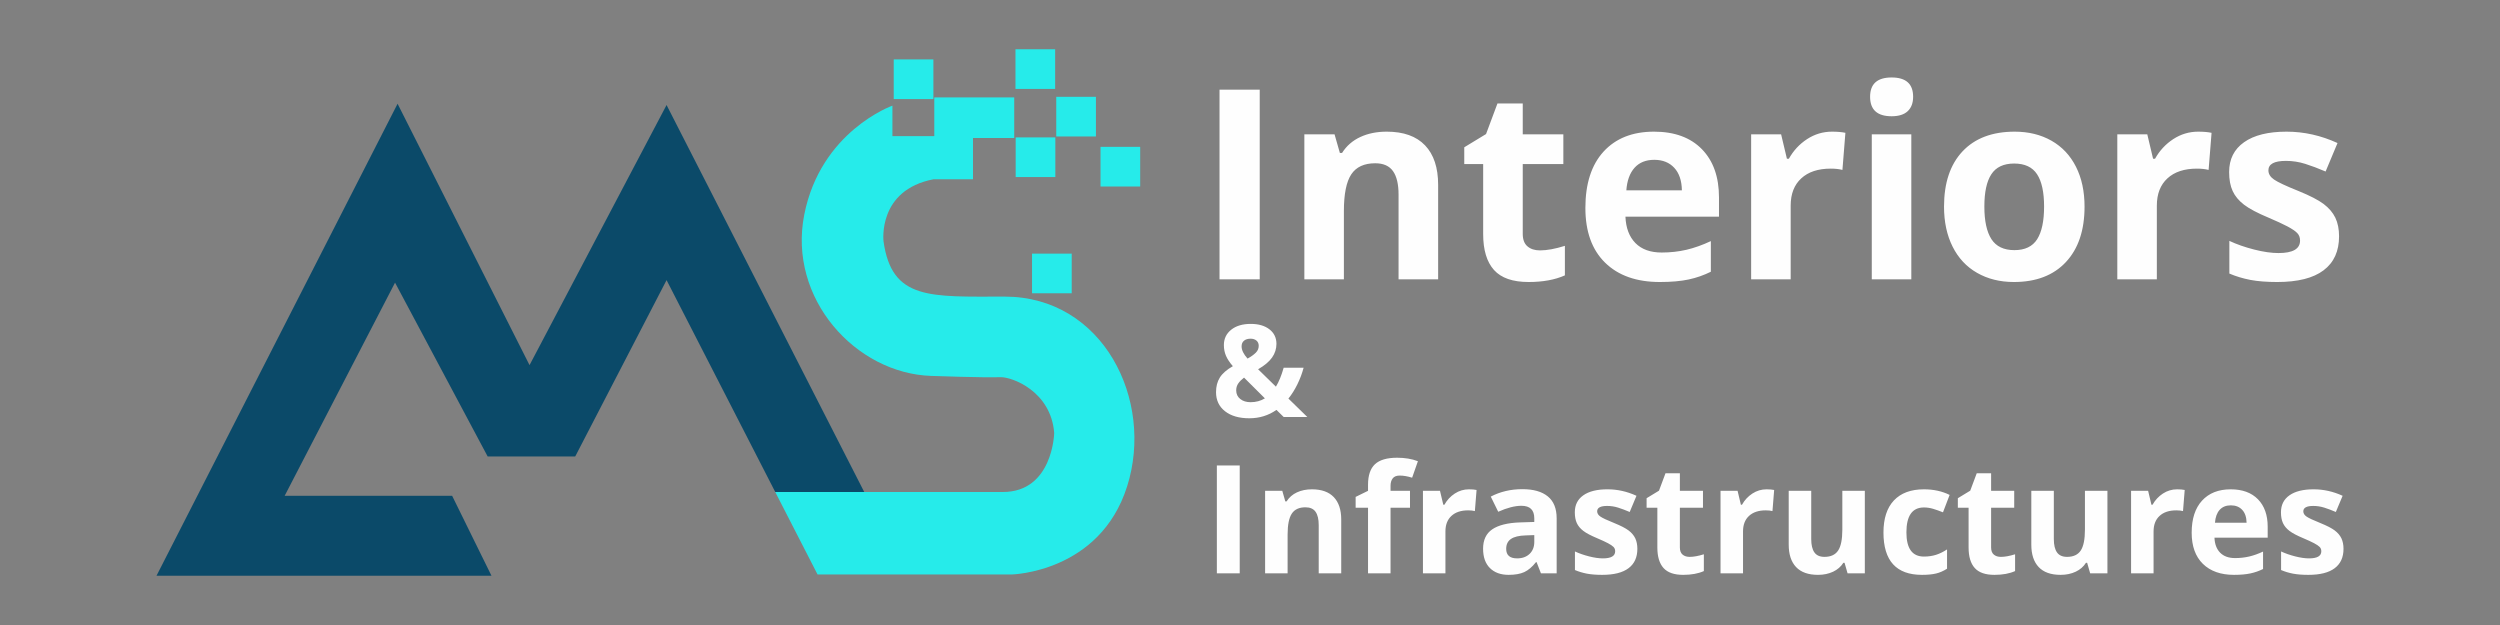 <?xml version="1.0" encoding="UTF-8"?>
<!DOCTYPE svg PUBLIC "-//W3C//DTD SVG 1.1//EN" "http://www.w3.org/Graphics/SVG/1.1/DTD/svg11.dtd">
<!-- Creator: CorelDRAW 2019 (64-Bit) -->
<svg xmlns="http://www.w3.org/2000/svg" xml:space="preserve" width="304.8mm" height="76.2mm" version="1.1" style="shape-rendering:geometricPrecision; text-rendering:geometricPrecision; image-rendering:optimizeQuality; fill-rule:evenodd; clip-rule:evenodd"
viewBox="0 0 30479.98 7619.98"
 xmlns:xlink="http://www.w3.org/1999/xlink"
 xmlns:xodm="http://www.corel.com/coreldraw/odm/2003">
 <rect x="0" y="0" width="30479.98" height="7619.98" fill="#808080" stroke="none"/>
 <defs>
  <style type="text/css">
   <![CDATA[
    .fil2 {fill:#FEFEFE;fill-rule:nonzero}
    .fil0 {fill:#0B4A69;fill-rule:nonzero}
    .fil1 {fill:#26EBEA;fill-rule:nonzero}
   ]]>
  </style>
 </defs>
 <g id="Layer_x0020_1">
  <g id="_1188539264">
   <path class="fil0" d="M8126.76 1280.28l-1670.7 3171.25 -1608.83 -3186.71 -2939.21 5754.65 4083.95 0 -479.55 -974.58 -2041.97 0 1345.84 -2598.87 1129.28 2119.32 1067.39 0 1113.8 -2150.26 1325.12 2583.4c119.5,0 571.66,0 1084.99,0l-2410.11 -4718.2z"/>
   <path class="fil1" d="M11352.16 4583.02c0,0 649.72,23.21 843.09,15.47 139.97,-5.6 618.77,170.16 657.45,680.66 0,0 -15.47,719.33 -626.51,719.33 -611.05,0 -2774.47,0 -2774.47,0l515.92 1005.51 2366.83 0c0,0 1075.13,-23.19 1407.73,-1075.12 332.59,-1051.93 -293.92,-2312.68 -1492.81,-2312.68 -904.97,0 -1376.79,46.4 -1477.34,-672.93 0,0 -77.34,-626.51 611.05,-758.01l479.55 0 0 -502.75 502.76 0 0 -495.03 -974.58 0 0 471.82 -510.49 0 0 -371.27c0,0 -874.03,309.39 -1075.13,1330.38 -201.1,1020.99 626.52,1933.68 1546.95,1964.62z"/>
   <polygon class="fil1" points="11379.87,1207.84 10896.29,1207.84 10896.29,724.27 11379.87,724.27 "/>
   <polygon class="fil1" points="12864.35,1084.09 12380.77,1084.09 12380.77,600.51 12864.35,600.51 "/>
   <polygon class="fil1" points="13361.45,1663.88 12877.88,1663.88 12877.88,1180.3 13361.45,1180.3 "/>
   <polygon class="fil1" points="12866.63,2158.71 12383.05,2158.71 12383.05,1675.12 12866.63,1675.12 "/>
   <polygon class="fil1" points="13901.26,2273.96 13417.69,2273.96 13417.69,1790.39 13901.26,1790.39 "/>
   <polygon class="fil1" points="13066.26,3575.71 12582.68,3575.71 12582.68,3092.13 13066.26,3092.13 "/>
  </g>
  <path class="fil2" d="M14868.48 3405.8l0 -2312.34 490.1 0 0 2312.34 -490.1 0zm2665.33 0l-482.54 0 0 -1032.57c0,-127.37 -22.67,-223.45 -68.01,-287.15 -45.34,-63.69 -117.13,-95.53 -216.45,-95.53 -134.4,0 -232.09,44.8 -292.01,134.94 -59.91,90.14 -90.14,239.65 -90.14,448.54l0 831.77 -482 0 0 -1768.26 368.11 0 64.77 226.7 27 0c53.97,-85.28 127.92,-150.05 222.37,-193.77 93.92,-43.72 201.34,-65.31 321.16,-65.31 205.65,0 361.64,55.59 467.98,166.79 106.32,111.18 159.76,271.49 159.76,481.46l0 1152.39zm1241.45 -353c84.75,0 185.69,-18.35 303.89,-55.6l0 360.02c-120.36,53.98 -267.72,80.97 -442.6,80.97 -193.23,0 -333.57,-48.58 -421.56,-146.28 -87.98,-97.7 -132.24,-243.97 -132.24,-438.83l0 -852.81 -230.48 0 0 -204.57 265.57 -161.39 139.25 -372.98 308.21 0 0 376.21 494.96 0 0 362.73 -494.96 0 0 851.73c0,68.56 19.43,119.29 57.75,151.68 38.33,32.93 89.06,49.12 152.21,49.12zm1393.66 -1104.35c-102.55,0 -182.43,32.38 -240.73,97.15 -57.76,64.78 -91.22,156.54 -99.85,275.29l677.39 0c-2.16,-118.75 -32.92,-210.51 -93.37,-275.29 -59.91,-64.77 -141.42,-97.15 -243.44,-97.15zm68.02 1489.74c-285,0 -507.38,-78.81 -667.69,-235.88 -160.31,-157.07 -240.2,-379.45 -240.2,-667.14 0,-296.33 73.95,-525.19 221.84,-687.12 148.44,-161.93 353.01,-242.89 614.8,-242.89 249.9,0 444.22,71.24 583.47,213.21 139.26,142.49 208.9,338.43 208.9,589.41l0 233.72 -1140.52 0c5.39,137.1 45.88,244.51 121.45,321.7 76.11,77.19 182.98,115.5 320.07,115.5 106.34,0 207.28,-11.33 302.27,-33.46 94.46,-22.13 193.77,-57.21 297.41,-105.79l0 373.51c-84.74,42.11 -174.89,73.95 -270.96,94.46 -95.54,20.51 -212.67,30.77 -350.84,30.77zm2099.12 -1833.03c65.31,0 119.84,4.86 163.01,14.03l-36.16 452.33c-39.4,-10.26 -86.36,-15.66 -142.49,-15.66 -153.84,0 -273.67,39.41 -359.49,118.75 -85.82,78.8 -129,189.45 -129,331.95l0 899.24 -482.01 0 0 -1768.26 365.42 0 70.71 297.95 23.75 0c55.05,-98.78 129,-178.65 222.38,-239.65 92.84,-60.45 194.32,-90.68 303.88,-90.68zm464.2 -425.34c0,-157.06 87.43,-235.33 262.32,-235.33 174.88,0 262.32,78.27 262.32,235.33 0,75.03 -21.58,133.33 -65.31,174.89 -43.72,41.56 -109.56,62.61 -197.01,62.61 -174.89,0 -262.32,-79.35 -262.32,-237.5zm502.51 2225.98l-482 0 0 -1768.26 482 0 0 1768.26zm890.61 -887.37c0,174.89 28.61,307.13 85.82,396.73 57.76,89.6 151.14,134.4 280.68,134.4 128.46,0 220.76,-44.26 277.44,-133.32 56.13,-89.06 84.2,-221.84 84.2,-397.81 0,-174.88 -28.07,-306.04 -85.28,-393.48 -56.67,-87.44 -150.06,-131.16 -279.6,-131.16 -128.46,0 -221.3,43.72 -277.98,130.62 -57.21,86.9 -85.28,218.06 -85.28,394.02zm1221.48 1.08c0,287.7 -75.57,512.78 -227.24,675.25 -151.67,162.46 -363.26,243.43 -634.22,243.43 -169.48,0 -318.99,-37.25 -449.08,-111.73 -129.54,-73.95 -228.86,-180.82 -298.48,-320.08 -69.64,-139.26 -104.18,-301.73 -104.18,-486.87 0,-289.31 75.03,-513.85 225.62,-674.16 151.13,-160.31 362.72,-240.19 635.84,-240.19 169.48,0 318.99,36.7 449.08,110.65 129.55,73.95 228.86,179.74 298.48,317.92 69.64,138.18 104.18,300.11 104.18,485.78zm1385.57 -914.35c65.31,0 119.83,4.86 163.01,14.03l-36.16 452.33c-39.4,-10.26 -86.37,-15.66 -142.5,-15.66 -153.83,0 -273.66,39.41 -359.48,118.75 -85.82,78.8 -129,189.45 -129,331.95l0 899.24 -482.01 0 0 -1768.26 365.42 0 70.71 297.95 23.75 0c55.05,-98.78 129,-178.65 222.37,-239.65 92.84,-60.45 194.32,-90.68 303.89,-90.68zm1717.52 1276c0,181.35 -62.62,319.53 -188.92,414.53 -125.76,95 -314.14,142.5 -565.13,142.5 -128.46,0 -238.03,-8.64 -328.72,-25.91 -90.67,-17.81 -175.42,-43.18 -254.76,-77.18l0 -398.35c89.6,42.1 190.54,77.19 302.81,105.79 112.26,28.61 211.04,42.64 296.33,42.64 175.42,0 262.86,-50.73 262.86,-152.21 0,-37.78 -11.88,-68.55 -35.08,-92.3 -23.22,-23.75 -63.16,-50.73 -119.83,-80.96 -57.22,-29.69 -132.79,-64.77 -227.79,-105.25 -136.01,-56.68 -235.87,-109.58 -299.56,-158.15 -63.69,-48.58 -110.11,-104.18 -139.26,-166.79 -29.15,-63.16 -43.18,-140.34 -43.18,-232.1 0,-156.53 60.45,-277.97 182.44,-363.8 121.44,-85.82 294.17,-128.46 517.63,-128.46 213.2,0 419.93,46.42 621.27,138.71l-145.2 347.07c-88.52,-37.78 -171.1,-69.09 -248.29,-93.37 -76.64,-24.3 -155.45,-36.17 -235.34,-36.17 -142.49,0 -213.74,38.32 -213.74,115.51 0,43.18 23.21,80.97 69.09,112.27 45.88,31.85 146.28,78.8 301.18,140.88 137.64,56.14 239.12,108.49 303.35,157.07 64.23,48.58 111.73,104.17 142.5,167.33 30.22,63.69 45.34,139.25 45.34,226.7z"/>
  <path class="fil2" d="M14835.89 6990.17l0 -1315.53 278.82 0 0 1315.53 -278.82 0zm1516.37 0l-274.53 0 0 -587.44c0,-72.47 -12.91,-127.14 -38.7,-163.37 -25.79,-36.23 -66.63,-54.35 -123.14,-54.35 -76.47,0 -132.04,25.48 -166.13,76.77 -34.08,51.28 -51.28,136.34 -51.28,255.18l0 473.21 -274.22 0 0 -1006 209.43 0 36.84 128.98 15.36 0c30.71,-48.52 72.78,-85.36 126.51,-110.25 53.44,-24.87 114.55,-37.15 182.72,-37.15 116.99,0 205.74,31.63 266.23,94.89 60.5,63.26 90.91,154.46 90.91,273.92l0 655.61zm838.32 -799.64l-237.06 0 0 799.64 -274.53 0 0 -799.64 -151.09 0 0 -132.35 151.09 -74.01 0 -73.69c0,-114.54 28.25,-198.07 84.44,-250.58 56.51,-52.82 146.79,-79.23 270.85,-79.23 94.58,0 178.72,14.13 252.73,42.37l-70.33 201.15c-54.96,-17.51 -105.94,-26.1 -152.61,-26.1 -39.01,0 -67.25,11.66 -84.45,34.69 -17.51,23.03 -26.1,52.52 -26.1,88.45l0 62.94 237.06 0 0 206.36zm718.88 -224.78c37.16,0 68.18,2.77 92.74,7.99l-20.57 257.33c-22.42,-5.83 -49.14,-8.9 -81.07,-8.9 -87.52,0 -155.69,22.41 -204.52,67.55 -48.82,44.84 -73.39,107.79 -73.39,188.86l0 511.59 -274.22 0 0 -1006 207.89 0 40.23 169.52 13.51 0c31.32,-56.2 73.4,-101.65 126.52,-136.35 52.82,-34.4 110.54,-51.59 172.88,-51.59zm877.64 1024.42l-53.13 -136.64 -7.06 0c-46.36,58.34 -93.96,98.87 -142.79,121.29 -48.82,22.41 -112.39,33.78 -191,33.78 -96.73,0 -172.58,-27.63 -228.16,-82.91 -55.58,-55.28 -83.22,-133.89 -83.22,-235.84 0,-106.86 37.46,-185.79 112.08,-236.45 74.62,-50.67 187.32,-78.92 337.79,-84.14l174.42 -5.54 0 -44.21c0,-101.95 -52.2,-152.93 -156.61,-152.93 -80.15,0 -174.73,24.26 -283.13,72.78l-90.89 -184.86c115.77,-60.5 244.13,-90.59 385.08,-90.59 134.81,0 238.3,29.48 310.15,88.13 72.16,58.65 108.09,148.02 108.09,268.08l0 670.05 -191.62 0zm-81.07 -466.15l-105.94 3.69c-79.84,2.45 -139.41,16.58 -178.41,43.3 -39,26.4 -58.35,66.63 -58.35,120.68 0,77.39 44.53,116.07 133.27,116.07 63.57,0 114.24,-18.41 152.31,-54.96 38.08,-36.54 57.12,-85.37 57.12,-145.86l0 -82.92zm1256.59 167.67c0,103.18 -35.63,181.79 -107.48,235.84 -71.56,54.05 -178.73,81.07 -321.52,81.07 -73.09,0 -135.42,-4.91 -187.01,-14.74 -51.59,-10.13 -99.8,-24.57 -144.94,-43.91l0 -226.63c50.97,23.96 108.4,43.91 172.27,60.19 63.87,16.27 120.07,24.25 168.59,24.25 99.8,0 149.54,-28.86 149.54,-86.59 0,-21.5 -6.75,-39 -19.96,-52.51 -13.2,-13.51 -35.92,-28.87 -68.17,-46.06 -32.55,-16.89 -75.54,-36.85 -129.58,-59.88 -77.39,-32.25 -134.2,-62.34 -170.43,-89.97 -36.24,-27.65 -62.65,-59.27 -79.23,-94.9 -16.59,-35.93 -24.57,-79.84 -24.57,-132.04 0,-89.05 34.4,-158.15 103.8,-206.97 69.09,-48.83 167.36,-73.09 294.49,-73.09 121.29,0 238.91,26.41 353.44,78.92l-82.59 197.46c-50.37,-21.5 -97.35,-39.31 -141.26,-53.13 -43.61,-13.82 -88.44,-20.58 -133.89,-20.58 -81.07,0 -121.61,21.81 -121.61,65.72 0,24.56 13.2,46.06 39.31,63.87 26.1,18.12 83.22,44.83 171.35,80.15 78.3,31.94 136.04,61.72 172.58,89.36 36.55,27.64 63.57,59.27 81.07,95.2 17.2,36.24 25.8,79.23 25.8,128.97zm637.8 97.66c48.21,0 105.64,-10.45 172.89,-31.64l0 204.83c-68.48,30.7 -152.31,46.06 -251.81,46.06 -109.93,0 -189.78,-27.63 -239.83,-83.22 -50.06,-55.58 -75.24,-138.8 -75.24,-249.66l0 -485.19 -131.12 0 0 -116.38 151.08 -91.82 79.23 -212.19 175.34 0 0 214.03 281.59 0 0 206.36 -281.59 0 0 484.58c0,39 11.06,67.86 32.87,86.29 21.8,18.73 50.66,27.95 86.59,27.95zm937.21 -823.6c37.16,0 68.18,2.77 92.75,7.99l-20.58 257.33c-22.42,-5.83 -49.14,-8.9 -81.07,-8.9 -87.52,0 -155.69,22.41 -204.52,67.55 -48.82,44.84 -73.39,107.79 -73.39,188.86l0 511.59 -274.22 0 0 -1006 207.89 0 40.23 169.52 13.51 0c31.33,-56.2 73.4,-101.65 126.52,-136.35 52.82,-34.4 110.54,-51.59 172.88,-51.59zm987.88 1024.42l-36.84 -128.66 -14.43 0c-29.48,46.98 -71.24,83.22 -124.99,108.7 -54.04,25.49 -115.46,38.39 -184.25,38.39 -118.22,0 -207.27,-31.63 -267.15,-94.89 -59.89,-63.26 -89.98,-154.46 -89.98,-273.31l0 -656.23 274.53 0 0 587.45c0,72.48 12.9,127.13 38.69,163.37 25.49,36.24 66.63,54.36 122.83,54.36 76.78,0 132.35,-25.8 166.44,-77.08 34.09,-51.29 51.28,-136.05 51.28,-254.88l0 -473.22 274.23 0 0 1006 -210.36 0zm906.82 18.43c-312.92,0 -469.22,-171.96 -469.22,-515.59 0,-171.05 42.38,-301.56 127.44,-391.84 85.37,-90.28 207.28,-135.42 366.04,-135.42 116.38,0 220.79,22.73 313.22,68.17l-81.07 212.2c-43.3,-17.2 -83.22,-31.64 -120.38,-42.69 -37.15,-11.06 -74.31,-16.58 -111.47,-16.58 -142.79,0 -214.03,101.34 -214.03,304.01 0,196.53 71.24,294.79 214.03,294.79 52.52,0 101.34,-7.05 146.48,-21.18 44.83,-14.12 89.97,-36.23 134.81,-66.03l0 235.23c-44.22,28.26 -89.06,47.91 -134.5,58.65 -45.14,10.75 -102.26,16.28 -171.35,16.28zm962.7 -219.25c48.21,0 105.64,-10.45 172.89,-31.64l0 204.83c-68.48,30.7 -152.31,46.06 -251.81,46.06 -109.93,0 -189.78,-27.63 -239.83,-83.22 -50.06,-55.58 -75.24,-138.8 -75.24,-249.66l0 -485.19 -131.12 0 0 -116.38 151.08 -91.82 79.23 -212.19 175.34 0 0 214.03 281.59 0 0 206.36 -281.59 0 0 484.58c0,39 11.06,67.86 32.87,86.29 21.8,18.73 50.66,27.95 86.59,27.95zm1088.29 200.82l-36.84 -128.66 -14.44 0c-29.47,46.98 -71.23,83.22 -124.98,108.7 -54.04,25.49 -115.46,38.39 -184.25,38.39 -118.22,0 -207.27,-31.63 -267.15,-94.89 -59.89,-63.26 -89.98,-154.46 -89.98,-273.31l0 -656.23 274.53 0 0 587.45c0,72.48 12.9,127.13 38.69,163.37 25.49,36.24 66.63,54.36 122.83,54.36 76.78,0 132.35,-25.8 166.44,-77.08 34.09,-51.29 51.28,-136.05 51.28,-254.88l0 -473.22 274.23 0 0 1006 -210.36 0zm1059.74 -1024.42c37.16,0 68.18,2.77 92.74,7.99l-20.57 257.33c-22.42,-5.83 -49.14,-8.9 -81.07,-8.9 -87.52,0 -155.69,22.41 -204.52,67.55 -48.82,44.84 -73.39,107.79 -73.39,188.86l0 511.59 -274.22 0 0 -1006 207.89 0 40.23 169.52 13.51 0c31.32,-56.2 73.39,-101.65 126.52,-136.35 52.82,-34.4 110.54,-51.59 172.88,-51.59zm655.62 195.31c-58.34,0 -103.79,18.42 -136.95,55.27 -32.87,36.85 -51.9,89.06 -56.82,156.61l385.4 0c-1.24,-67.55 -18.74,-119.76 -53.13,-156.61 -34.09,-36.85 -80.46,-55.27 -138.5,-55.27zm38.69 847.54c-162.13,0 -288.65,-44.83 -379.86,-134.19 -91.2,-89.37 -136.64,-215.89 -136.64,-379.55 0,-168.59 42.07,-298.79 126.21,-390.92 84.44,-92.12 200.82,-138.19 349.76,-138.19 142.18,0 252.73,40.54 331.96,121.3 79.22,81.07 118.84,192.53 118.84,335.33l0 132.96 -648.87 0c3.07,78 26.1,139.11 69.09,183.03 43.3,43.91 104.11,65.71 182.11,65.71 60.49,0 117.91,-6.45 171.96,-19.04 53.74,-12.58 110.24,-32.54 169.2,-60.19l0 212.51c-48.21,23.95 -99.49,42.06 -154.15,53.73 -54.36,11.68 -120.99,17.51 -199.61,17.51zm1334.58 -316.91c0,103.18 -35.63,181.79 -107.48,235.84 -71.56,54.05 -178.73,81.07 -321.51,81.07 -73.09,0 -135.43,-4.91 -187.02,-14.74 -51.59,-10.13 -99.8,-24.57 -144.94,-43.91l0 -226.63c50.97,23.96 108.4,43.91 172.27,60.19 63.87,16.27 120.07,24.25 168.59,24.25 99.8,0 149.55,-28.86 149.55,-86.59 0,-21.5 -6.76,-39 -19.96,-52.51 -13.2,-13.51 -35.93,-28.87 -68.17,-46.06 -32.56,-16.89 -75.55,-36.85 -129.59,-59.88 -77.39,-32.25 -134.19,-62.34 -170.43,-89.97 -36.24,-27.65 -62.65,-59.27 -79.23,-94.9 -16.58,-35.93 -24.56,-79.84 -24.56,-132.04 0,-89.05 34.39,-158.15 103.79,-206.97 69.09,-48.83 167.36,-73.09 294.49,-73.09 121.29,0 238.91,26.41 353.45,78.92l-82.6 197.46c-50.37,-21.5 -97.35,-39.31 -141.26,-53.13 -43.61,-13.82 -88.44,-20.58 -133.89,-20.58 -81.07,0 -121.6,21.81 -121.6,65.72 0,24.56 13.2,46.06 39.31,63.87 26.1,18.12 83.21,44.83 171.35,80.15 78.3,31.94 136.03,61.72 172.57,89.36 36.55,27.64 63.57,59.27 81.08,95.2 17.19,36.24 25.79,79.23 25.79,128.97z"/>
  <path class="fil2" d="M15938.87 5083.89l-288.44 0 -88.04 -86.48c-97.46,68.2 -207.71,102.16 -330.76,102.16 -124.62,0 -223.38,-28.48 -296.27,-85.7 -72.9,-57.21 -109.47,-134.8 -109.47,-232.26 0,-70.02 15.41,-129.58 46.5,-178.96 30.83,-49.12 83.6,-95.37 158.59,-138.21 -38.14,-43.89 -66.1,-85.7 -83.34,-125.67 -17.25,-40.23 -26.13,-83.86 -26.13,-131.15 0,-77.6 29.78,-140.04 89.35,-187.59 59.3,-47.29 138.99,-71.06 238.27,-71.06 95.1,0 170.86,21.94 227.83,66.09 56.95,44.16 85.43,103.21 85.43,177.14 0,60.61 -17.77,116.27 -53.04,166.43 -35.01,50.16 -91.96,97.97 -170.6,143.43l217.36 212.15c36.32,-59.83 67.67,-136.64 94.32,-230.7l243.24 0c-18.29,68.98 -43.63,136.12 -75.77,201.69 -32.13,65.59 -68.71,123.85 -109.47,174.27l230.44 224.42zm-867.14 -324.48c0,43.88 16.46,79.16 49.39,105.02 32.91,26.13 74.97,39.19 126.44,39.19 64.53,0 122.28,-15.68 174,-46.77l-254.21 -253.16c-29.52,22.73 -53.03,46.25 -70.01,70.54 -17.25,24.56 -25.61,53.04 -25.61,85.18zm274.59 -542.91c0,-27.18 -9.14,-48.34 -27.43,-64.01 -18.29,-15.42 -42.07,-23.25 -71.33,-23.25 -33.96,0 -60.87,8.09 -80.72,24.56 -19.6,16.19 -29.27,39.44 -29.27,69.49 0,44.94 24.04,94.58 72.63,148.66 43.9,-24.55 77.6,-48.59 101.11,-72.37 23.52,-23.77 35.01,-51.47 35.01,-83.08z"/>
 </g>
</svg>

